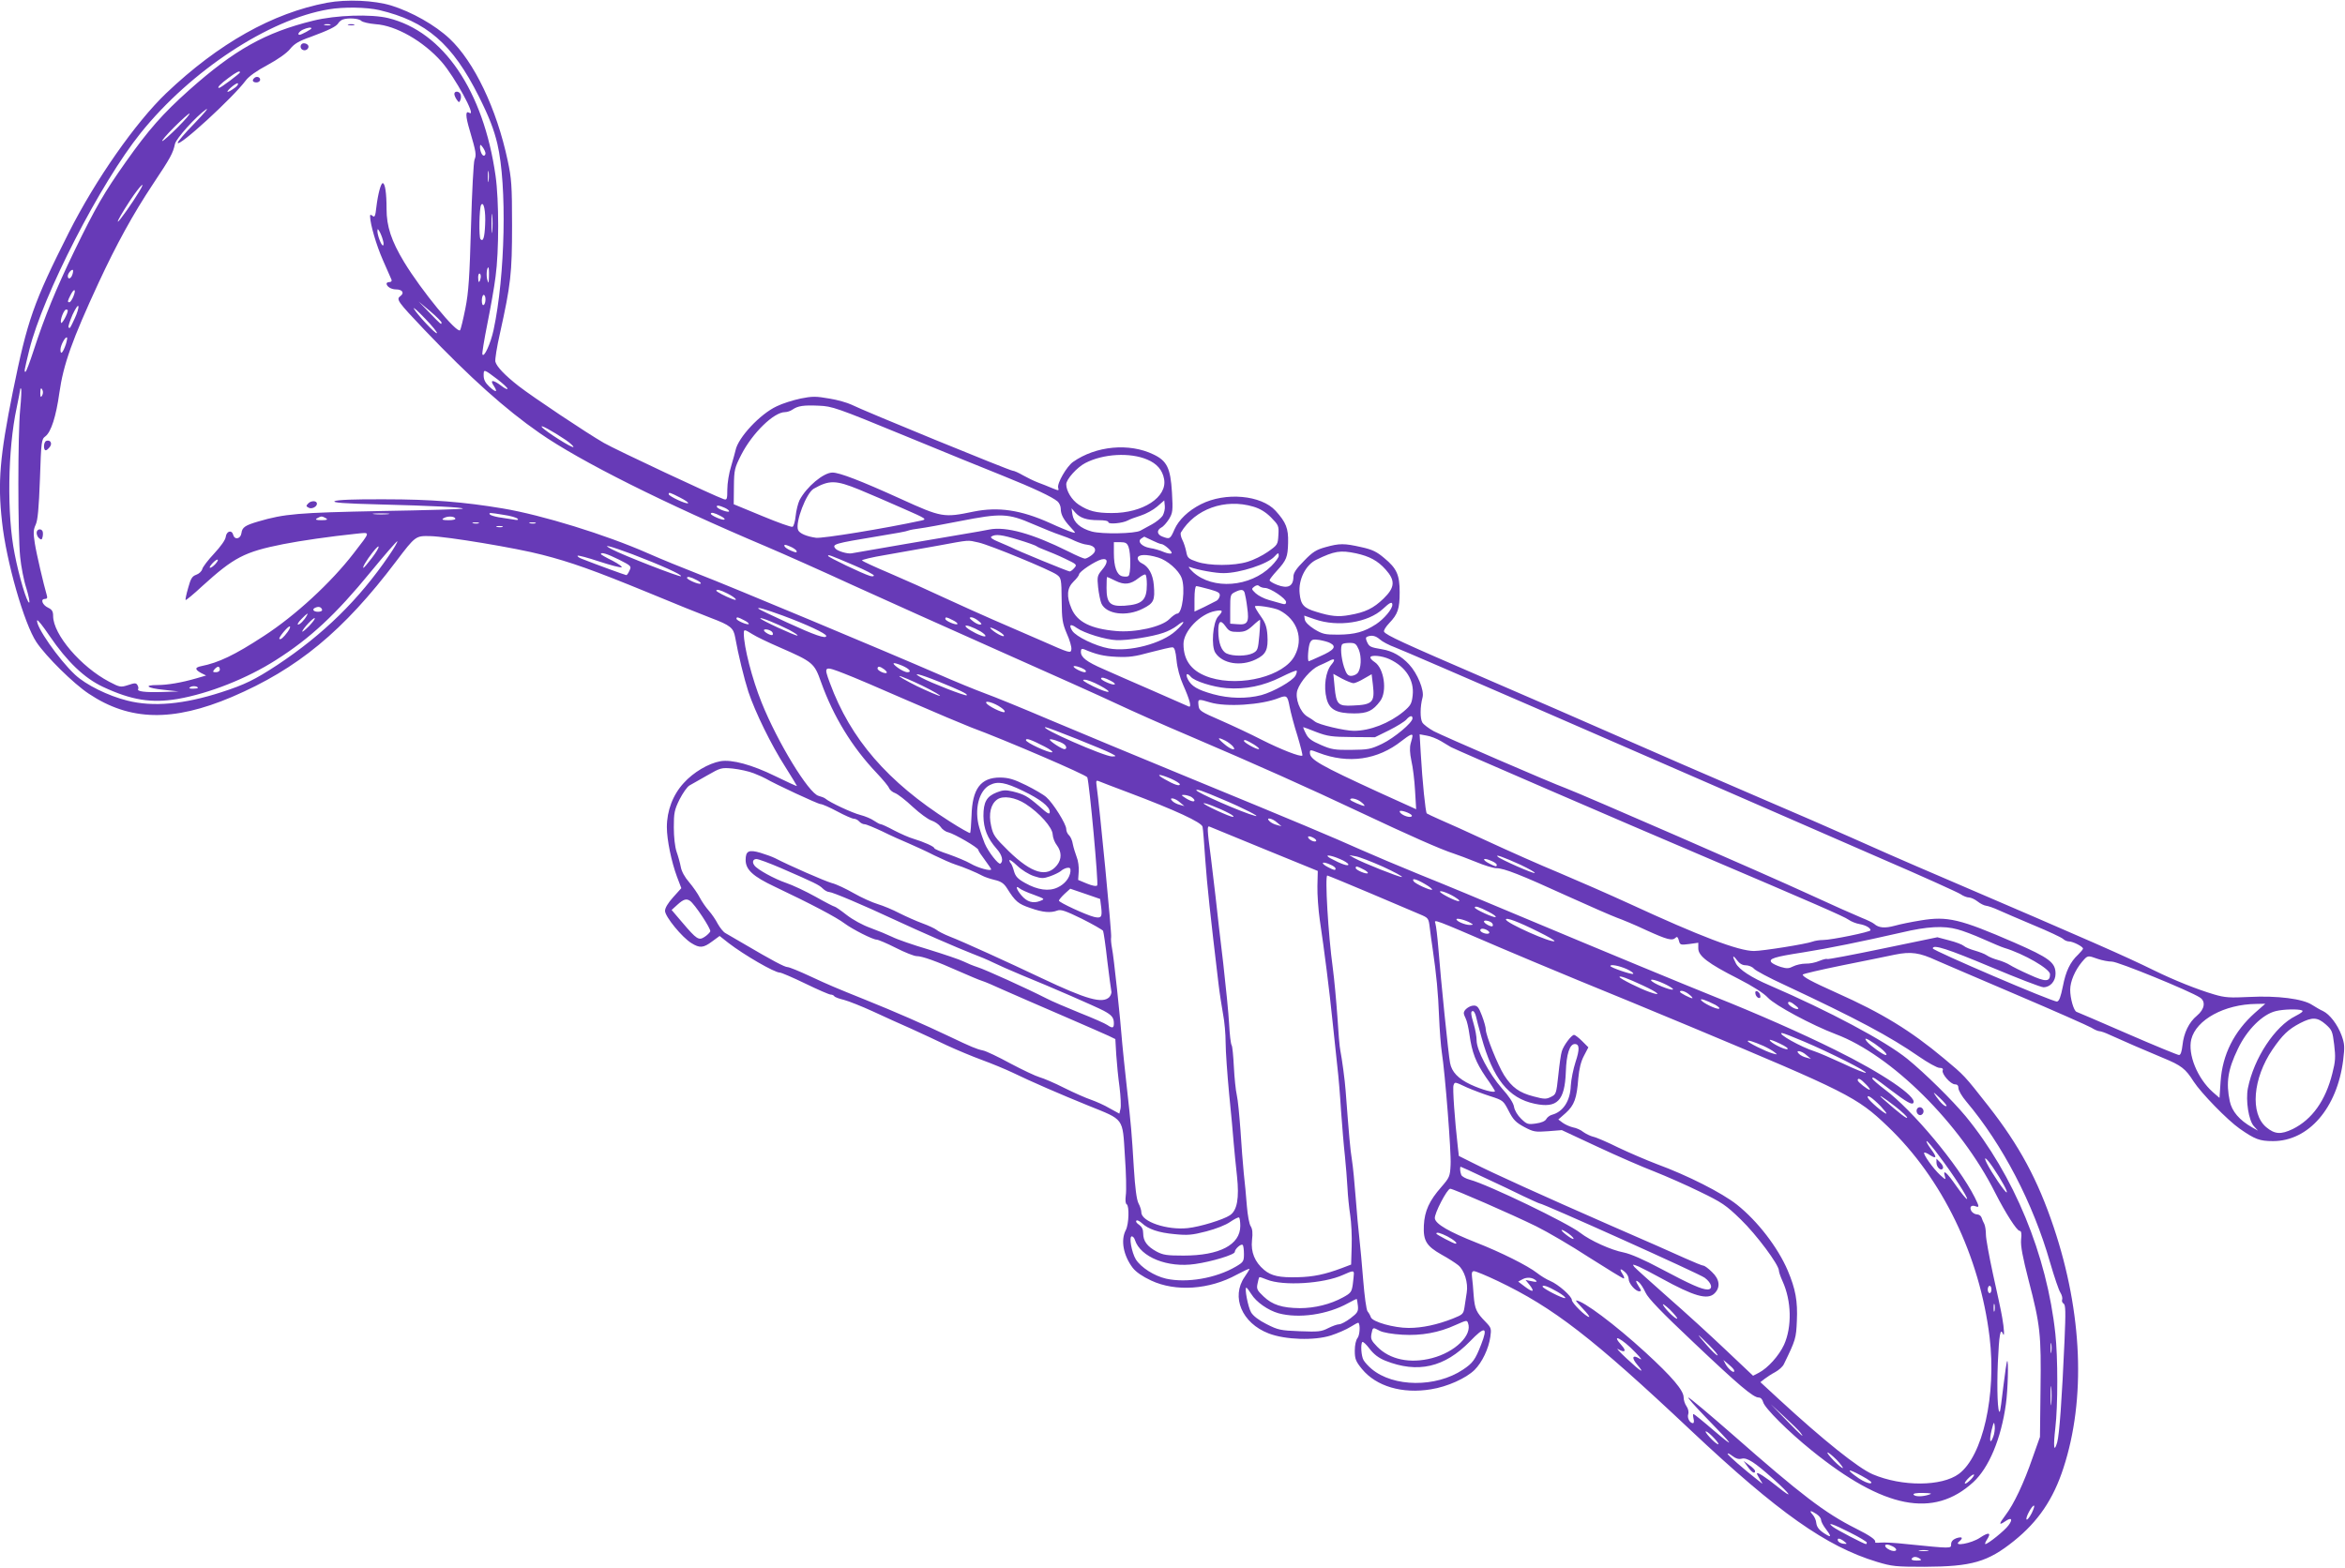 <?xml version="1.0" standalone="no"?>
<!DOCTYPE svg PUBLIC "-//W3C//DTD SVG 20010904//EN"
 "http://www.w3.org/TR/2001/REC-SVG-20010904/DTD/svg10.dtd">
<svg version="1.0" xmlns="http://www.w3.org/2000/svg"
 width="1280pt" height="856pt" viewBox="0 0 1280 856"
 preserveAspectRatio="xMidYMid meet">
<g transform="translate(0,856) scale(0.1,-0.1)"
fill="#673ab7" stroke="none">
<path d="M1785 8545 c-297 -56 -592 -222 -878 -494 -167 -160 -385 -471 -531
-760 -194 -385 -226 -477 -306 -870 -71 -353 -83 -495 -59 -709 23 -217 121
-558 188 -658 53 -79 202 -226 285 -281 224 -150 459 -155 782 -18 358 153
608 359 896 740 106 140 107 140 187 138 90 -2 470 -65 611 -102 156 -40 280
-84 575 -205 137 -57 293 -120 346 -140 106 -40 123 -54 132 -106 16 -91 49
-226 72 -297 37 -111 125 -291 201 -409 35 -56 64 -103 64 -105 0 -3 -53 22
-117 53 -128 63 -239 93 -301 82 -65 -12 -147 -60 -200 -119 -59 -64 -92 -151
-92 -241 0 -69 25 -189 55 -270 l24 -63 -45 -50 c-28 -31 -44 -58 -44 -74 0
-31 93 -145 144 -176 45 -28 65 -27 113 9 l41 30 48 -38 c86 -66 251 -162 281
-162 8 0 71 -27 139 -60 68 -33 130 -60 138 -60 8 0 17 -4 20 -9 3 -5 27 -14
53 -20 26 -7 97 -35 158 -63 60 -28 155 -71 210 -95 55 -25 143 -66 195 -91
52 -24 138 -60 190 -79 52 -19 127 -50 165 -68 103 -50 262 -119 415 -181 198
-80 187 -64 200 -273 7 -96 9 -194 5 -217 -3 -26 -2 -45 5 -49 15 -9 12 -109
-5 -141 -29 -55 -13 -139 38 -206 18 -23 53 -47 100 -69 134 -63 319 -50 468
32 38 20 69 35 69 31 0 -3 -12 -23 -26 -43 -76 -110 -15 -253 131 -309 91 -35
250 -40 340 -11 37 12 85 33 107 47 22 14 41 24 43 22 11 -11 7 -68 -5 -83 -9
-11 -15 -39 -15 -69 0 -45 5 -58 39 -100 78 -95 220 -137 377 -111 89 14 191
60 238 106 41 41 77 116 86 181 6 43 5 49 -25 80 -52 53 -60 71 -66 144 -2 38
-7 84 -9 101 -3 25 0 33 11 33 9 0 67 -24 130 -54 303 -145 515 -308 1054
-816 476 -448 738 -633 1015 -717 83 -25 103 -27 260 -27 257 1 345 26 488
141 132 106 215 228 270 398 123 376 104 847 -53 1315 -87 259 -187 445 -357
662 -132 168 -129 165 -243 260 -181 151 -335 246 -586 358 -138 62 -184 87
-184 99 0 4 96 26 213 50 116 23 247 50 290 59 88 18 135 11 228 -32 30 -13
225 -97 434 -186 209 -89 394 -171 411 -181 17 -11 37 -19 44 -19 7 0 31 -8
54 -19 70 -32 197 -87 291 -126 102 -42 124 -59 169 -130 41 -63 185 -211 251
-257 83 -58 109 -68 182 -68 194 0 350 180 383 442 9 74 8 89 -9 136 -22 59
-64 114 -101 132 -14 6 -41 22 -60 34 -50 33 -189 51 -343 43 -105 -5 -132 -4
-192 14 -92 27 -219 78 -325 130 -163 80 -338 157 -1137 500 -216 92 -447 194
-515 225 -68 31 -312 137 -543 236 -231 99 -557 241 -725 315 -168 74 -498
218 -735 320 -447 193 -539 235 -550 254 -4 6 9 27 28 47 47 49 57 78 57 169
0 94 -16 130 -84 186 -41 35 -66 47 -126 60 -93 21 -118 21 -194 0 -51 -14
-71 -26 -118 -75 -42 -42 -58 -66 -58 -86 0 -53 -30 -68 -89 -45 -23 9 -41 20
-41 25 0 5 17 27 39 51 54 59 60 76 62 154 2 78 -11 111 -68 174 -78 86 -274
104 -408 36 -69 -35 -121 -85 -144 -137 -23 -53 -26 -55 -65 -40 -31 11 -34
35 -7 50 11 5 29 26 42 46 20 34 22 44 16 147 -8 131 -27 171 -101 206 -132
64 -314 47 -439 -41 -35 -25 -88 -117 -81 -141 5 -17 4 -17 -33 -2 -21 9 -56
23 -78 31 -21 8 -58 26 -81 39 -24 14 -49 25 -56 25 -16 0 -821 330 -881 361
-21 10 -75 26 -120 33 -74 13 -92 13 -158 0 -41 -9 -99 -27 -129 -42 -91 -42
-211 -171 -225 -240 -2 -10 -13 -49 -24 -87 -12 -37 -21 -94 -21 -127 0 -54
-2 -59 -20 -53 -46 15 -590 270 -654 307 -97 56 -386 249 -466 311 -75 59
-118 104 -126 132 -3 11 8 81 25 155 59 267 66 326 66 590 0 219 -3 256 -24
354 -60 283 -183 539 -317 665 -79 74 -206 146 -319 181 -92 28 -242 35 -350
15z m285 -40 c258 -61 399 -183 544 -472 56 -112 82 -179 101 -259 53 -227 43
-718 -21 -1016 -16 -74 -53 -155 -61 -132 -2 6 10 80 27 165 17 85 38 201 45
259 19 138 19 417 0 550 -66 465 -285 787 -585 861 -93 23 -286 17 -411 -14
-260 -64 -429 -158 -678 -380 -142 -127 -220 -215 -345 -392 -117 -166 -163
-244 -280 -485 -101 -209 -161 -355 -222 -542 -21 -65 -41 -118 -45 -118 -8 0
-7 5 21 120 74 299 389 912 608 1184 273 340 700 621 1026 675 82 14 206 12
276 -4z m-98 -59 c8 -7 42 -15 78 -18 111 -7 260 -92 360 -205 72 -82 194
-305 152 -279 -22 14 -22 -16 2 -96 35 -119 37 -134 26 -160 -5 -13 -14 -176
-19 -363 -8 -278 -13 -360 -31 -450 -12 -60 -25 -114 -29 -118 -18 -18 -211
217 -305 372 -70 116 -96 195 -96 290 0 87 -8 141 -21 141 -10 0 -26 -58 -35
-133 -5 -47 -9 -55 -20 -46 -11 9 -14 8 -14 -2 1 -44 34 -157 70 -239 23 -52
44 -101 47 -107 3 -7 -2 -13 -11 -13 -9 0 -16 -4 -16 -8 0 -16 25 -32 51 -32
35 0 48 -19 25 -36 -25 -18 -17 -29 130 -184 252 -264 442 -434 629 -564 221
-154 682 -385 1240 -621 94 -40 305 -134 470 -210 165 -75 523 -236 795 -357
272 -121 563 -251 645 -290 83 -39 260 -118 395 -175 370 -158 647 -282 935
-418 269 -127 441 -203 510 -225 22 -7 77 -28 122 -46 45 -19 95 -34 111 -34
41 0 131 -35 387 -152 121 -55 243 -108 270 -118 28 -10 101 -40 162 -69 115
-52 141 -59 160 -40 7 7 12 3 17 -16 6 -24 9 -25 56 -19 l50 7 0 -31 c0 -41
53 -82 219 -166 80 -41 139 -79 161 -103 39 -42 241 -150 370 -199 304 -114
681 -488 870 -865 57 -112 119 -209 134 -209 9 0 12 -14 8 -48 -3 -35 8 -93
41 -222 64 -245 69 -295 65 -596 l-3 -259 -39 -110 c-49 -143 -104 -258 -149
-317 -38 -50 -38 -59 1 -32 32 22 40 9 15 -24 -20 -28 -112 -102 -126 -102 -4
0 0 11 9 25 25 38 10 42 -38 10 -47 -32 -150 -50 -114 -21 25 21 16 29 -18 17
-17 -7 -26 -18 -26 -32 0 -24 5 -24 -244 1 -60 7 -124 10 -142 8 -18 -2 -31
-1 -29 3 7 11 -27 35 -105 74 -168 84 -300 185 -674 514 -126 110 -234 201
-240 201 -6 0 37 -48 94 -107 156 -160 167 -177 47 -75 -59 51 -110 92 -113
92 -4 0 -3 -11 0 -25 4 -14 2 -25 -3 -25 -17 0 -33 29 -26 49 4 12 0 30 -9 43
-9 12 -16 34 -16 49 0 38 -63 112 -209 246 -165 151 -341 283 -378 283 -4 0
13 -20 37 -45 24 -25 39 -45 34 -45 -17 0 -94 76 -94 92 0 21 -74 86 -119 105
-20 8 -52 28 -71 43 -51 40 -197 113 -332 166 -147 58 -222 101 -226 132 -4
25 67 162 84 162 16 0 339 -141 469 -205 61 -30 191 -106 289 -170 99 -63 184
-115 189 -115 5 0 2 11 -7 25 -19 29 -11 33 16 8 10 -9 18 -25 18 -36 0 -24
37 -67 58 -67 12 0 12 4 -2 25 -20 31 -20 41 0 24 9 -7 25 -32 36 -56 14 -31
88 -108 260 -270 250 -237 328 -303 358 -303 11 0 20 -10 24 -25 8 -32 137
-161 265 -264 393 -318 665 -372 882 -173 85 78 152 237 178 426 11 76 15 244
7 235 -3 -3 -12 -65 -21 -139 -8 -73 -17 -135 -19 -137 -12 -12 -17 119 -11
267 7 154 14 193 28 158 9 -23 7 27 -4 88 -5 32 -28 138 -50 236 -21 97 -39
195 -39 217 0 23 -4 49 -9 59 -5 9 -12 25 -15 35 -3 9 -14 17 -25 17 -11 0
-25 9 -31 19 -11 22 0 34 24 25 21 -8 20 -1 -5 49 -89 176 -340 477 -491 589
-37 28 -68 55 -68 60 0 12 11 5 100 -63 87 -66 117 -83 124 -70 21 33 -171
163 -427 289 -185 92 -431 200 -657 290 -162 65 -614 252 -1055 437 -192 81
-442 185 -555 230 -113 46 -257 107 -320 135 -159 71 -334 145 -930 390 -283
116 -632 262 -775 322 -143 61 -300 125 -350 143 -49 18 -164 65 -255 105
-278 121 -1146 484 -1305 545 -82 32 -208 83 -280 115 -229 101 -576 208 -790
244 -215 36 -391 50 -645 50 -167 1 -261 -3 -273 -10 -14 -8 48 -13 245 -18
282 -7 461 -16 454 -23 -3 -3 -204 -9 -448 -13 -452 -9 -525 -15 -668 -57 -72
-21 -88 -32 -92 -63 -4 -32 -37 -40 -45 -10 -8 29 -37 21 -41 -12 -2 -16 -27
-51 -63 -90 -33 -35 -62 -73 -65 -85 -3 -12 -18 -26 -33 -31 -22 -8 -30 -20
-44 -72 -10 -34 -16 -64 -14 -66 2 -2 44 32 92 77 172 156 229 186 440 228 96
19 255 42 399 57 80 8 81 16 -13 -106 -124 -161 -319 -341 -492 -453 -159
-104 -246 -145 -341 -164 -35 -7 -35 -18 -1 -37 l28 -14 -55 -16 c-80 -23
-156 -36 -211 -36 -78 0 -57 -17 34 -26 l82 -9 -90 -3 c-93 -3 -139 3 -131 16
3 4 1 14 -4 22 -7 12 -15 12 -50 0 -41 -13 -45 -13 -104 18 -154 81 -306 258
-306 359 0 25 -6 35 -27 45 -32 15 -44 48 -18 48 11 0 15 6 11 18 -18 62 -57
228 -66 286 -9 58 -8 74 5 102 11 24 17 87 23 249 7 207 8 217 30 233 31 24
58 108 76 237 22 156 70 290 214 601 97 209 188 375 297 539 96 144 109 168
120 219 6 30 116 151 170 189 17 11 -12 -23 -62 -75 -51 -52 -93 -101 -93
-107 0 -31 302 246 371 339 17 23 59 53 119 85 57 31 104 64 123 87 23 29 48
44 114 67 99 37 139 56 150 75 4 7 15 16 23 19 29 11 89 7 102 -7z m-169 -23
c-7 -2 -21 -2 -30 0 -10 3 -4 5 12 5 17 0 24 -2 18 -5z m-103 -18 c0 -5 -55
-35 -65 -35 -14 0 -3 18 18 28 24 11 47 15 47 7z m-390 -240 c0 -6 -105 -85
-114 -85 -14 0 7 22 52 55 44 33 62 41 62 30z m-25 -82 c-42 -31 -59 -33 -27
-3 19 17 37 28 40 25 4 -4 -2 -13 -13 -22z m-315 -218 c-41 -41 -79 -75 -84
-75 -6 0 23 34 64 75 41 41 79 75 84 75 6 0 -23 -34 -64 -75z m1680 -142 c0
-7 -4 -13 -9 -13 -10 0 -21 25 -21 48 1 15 3 14 15 -2 8 -11 15 -26 15 -33z
m17 -150 c-2 -16 -4 -5 -4 22 0 28 2 40 4 28 2 -13 2 -35 0 -50z m-1908 -60
c-33 -56 -109 -163 -115 -163 -6 0 22 48 69 120 53 79 88 112 46 43z m1889
-180 c-3 -71 -11 -94 -25 -79 -10 10 -7 171 3 187 14 23 26 -34 22 -108z m39
-35 c-2 -24 -4 -5 -4 42 0 47 2 66 4 43 2 -24 2 -62 0 -85z m-597 -49 c5 -16
5 -29 0 -29 -9 0 -30 55 -30 79 1 13 2 13 11 -2 6 -10 15 -32 19 -48z m579
-196 c-1 -42 -2 -44 -9 -21 -7 25 -3 68 6 68 2 0 4 -21 3 -47z m-2274 8 c-7
-23 -25 -29 -25 -8 0 14 21 39 28 33 2 -3 1 -14 -3 -25z m2228 -21 c-7 -28
-13 -25 -13 6 0 14 4 23 9 20 5 -3 7 -15 4 -26z m-2223 -100 c-7 -16 -16 -30
-21 -30 -12 0 -11 6 7 41 20 39 31 30 14 -11z m2250 -14 c0 -14 -4 -28 -10
-31 -6 -4 -10 7 -10 24 0 17 5 31 10 31 6 0 10 -11 10 -24z m-240 -127 c0 -14
-2 -12 -65 53 l-60 62 63 -53 c34 -29 62 -57 62 -62z m-2001 25 c-27 -58 -27
-59 -35 -51 -3 3 7 34 22 69 16 34 30 55 32 46 2 -9 -7 -38 -19 -64z m1976
-83 c-7 -7 -109 103 -126 134 -5 11 22 -13 61 -54 39 -40 68 -76 65 -80z
m-2015 124 c0 -18 -33 -78 -37 -67 -6 16 16 72 28 72 5 0 9 -2 9 -5z m-11
-186 c-16 -46 -29 -59 -29 -28 0 24 28 75 36 66 2 -2 -1 -19 -7 -38z m2359
-192 c28 -22 52 -44 52 -49 0 -6 -15 1 -34 16 -45 34 -64 34 -41 0 24 -37 13
-39 -24 -5 -22 21 -31 38 -31 61 0 36 0 36 78 -23z m-2608 -163 c-13 -136 -13
-676 0 -804 5 -52 20 -130 34 -172 13 -43 20 -78 15 -78 -12 0 -55 141 -79
266 -43 213 -38 570 11 798 10 49 19 94 19 99 0 6 2 8 5 5 3 -3 1 -54 -5 -114z
m123 103 c3 -8 1 -20 -4 -28 -6 -10 -9 -7 -9 14 0 29 5 35 13 14z m4703 -245
c214 -88 458 -188 542 -221 164 -66 266 -114 295 -139 9 -8 17 -26 17 -39 0
-32 15 -60 54 -102 30 -33 30 -33 6 -26 -14 4 -68 26 -120 50 -158 71 -280 89
-415 62 -164 -34 -174 -33 -400 70 -218 99 -333 143 -371 143 -49 0 -142 -78
-180 -151 -8 -17 -18 -56 -21 -86 -3 -30 -11 -57 -17 -59 -7 -3 -82 24 -166
59 l-155 64 1 97 c1 92 4 102 40 173 61 119 178 233 239 233 11 0 30 6 41 14
29 20 60 25 145 21 71 -3 96 -11 465 -163z m-1848 -24 c23 -16 42 -33 42 -38
0 -12 -153 85 -172 108 -14 18 57 -21 130 -70z m3174 -107 c53 -22 83 -57 92
-106 19 -99 -116 -187 -286 -186 -85 0 -127 11 -180 46 -38 25 -68 75 -68 111
0 27 59 93 104 116 98 51 245 59 338 19z m-1572 -164 c58 -24 165 -70 239
-103 128 -56 132 -59 100 -66 -198 -43 -541 -99 -575 -94 -51 7 -91 24 -98 43
-16 41 45 202 86 225 85 48 120 47 248 -5z m-979 -43 c28 -14 48 -28 45 -31
-8 -8 -106 38 -106 49 0 12 6 10 61 -18z m2635 -100 c-9 -13 -35 -34 -57 -46
-23 -13 -52 -29 -64 -35 -30 -17 -209 -20 -265 -5 -62 17 -99 49 -106 92 l-5
35 19 -22 c27 -31 63 -43 128 -43 34 0 54 -4 54 -11 0 -13 78 -6 107 10 10 6
41 17 69 26 29 9 69 31 90 49 l39 34 3 -30 c2 -16 -4 -40 -12 -54z m495 50
c37 -11 67 -29 97 -59 41 -42 43 -46 40 -96 -3 -52 -4 -54 -58 -92 -30 -21
-79 -45 -110 -54 -74 -23 -210 -23 -276 0 -47 16 -53 21 -59 55 -4 20 -13 49
-21 64 -8 16 -12 34 -8 41 77 128 240 187 395 141z m-2886 -6 c14 -6 25 -15
25 -19 0 -10 -58 10 -66 22 -7 12 10 11 41 -3z m-1837 -35 c-21 -2 -55 -2 -75
0 -21 2 -4 4 37 4 41 0 58 -2 38 -4z m632 -4 c36 -5 70 -15 75 -21 7 -7 0 -9
-25 -4 -19 3 -54 8 -78 12 -23 4 -45 11 -48 15 -7 11 -3 11 76 -2z m1183 -6
c18 -9 27 -18 20 -20 -12 -4 -73 23 -73 32 0 10 21 5 53 -12z m1707 -45 c58
-25 123 -51 145 -58 22 -7 58 -21 80 -32 22 -10 53 -21 70 -22 44 -5 56 -32
25 -56 -14 -11 -31 -20 -38 -20 -7 0 -47 17 -90 39 -197 98 -340 138 -432 120
-25 -5 -85 -16 -135 -24 -74 -12 -573 -98 -617 -106 -22 -4 -76 12 -88 26 -20
24 -5 28 225 66 109 18 161 27 175 33 8 3 35 8 60 11 25 3 124 21 220 40 225
44 262 43 400 -17z m-3860 32 c11 -7 4 -10 -25 -10 -29 0 -36 3 -25 10 8 5 20
10 25 10 6 0 17 -5 25 -10z m705 0 c4 -6 -11 -10 -37 -10 -31 0 -39 3 -28 10
20 13 57 13 65 0z m128 -27 c-7 -2 -21 -2 -30 0 -10 3 -4 5 12 5 17 0 24 -2
18 -5z m310 0 c-7 -2 -21 -2 -30 0 -10 3 -4 5 12 5 17 0 24 -2 18 -5z m-180
-20 c-7 -2 -21 -2 -30 0 -10 3 -4 5 12 5 17 0 24 -2 18 -5z m2816 -70 c47 -14
91 -30 97 -34 6 -5 28 -15 50 -23 21 -8 70 -28 107 -46 65 -31 67 -33 51 -51
-9 -11 -21 -19 -25 -19 -9 0 -292 116 -318 131 -9 4 -40 18 -69 30 -37 15 -49
25 -40 30 22 14 56 10 147 -18z m729 -3 c22 -11 45 -20 50 -20 16 0 62 -41 57
-50 -3 -5 -22 -2 -42 6 -20 9 -54 19 -76 22 -46 8 -71 37 -47 52 8 5 15 10 16
10 0 0 19 -9 42 -20z m-4164 -82 c-165 -242 -359 -432 -611 -599 -122 -80
-177 -107 -304 -148 -204 -66 -373 -82 -514 -46 -105 26 -226 86 -285 141 -90
84 -217 267 -207 297 2 6 32 -32 67 -84 97 -142 190 -231 292 -279 156 -73
265 -90 408 -66 172 30 379 112 537 213 186 118 327 249 515 479 78 95 144
171 147 169 2 -3 -18 -38 -45 -77z m3218 70 c62 -14 392 -150 427 -176 23 -17
25 -23 26 -138 1 -106 4 -126 28 -183 16 -35 27 -74 25 -86 -3 -23 -7 -22
-163 47 -88 38 -207 90 -265 115 -58 25 -175 78 -260 117 -85 40 -221 101
-303 136 -81 34 -149 66 -152 70 -2 4 55 18 128 30 72 13 200 35 282 50 185
34 163 32 227 18z m818 -24 c13 -34 13 -151 -1 -159 -5 -4 -21 -4 -34 -1 -29
8 -45 51 -45 127 l0 59 35 0 c29 0 37 -5 45 -26z m-1812 -22 c3 -10 -3 -10
-29 1 -18 7 -35 19 -37 25 -3 10 3 10 29 -1 18 -7 35 -19 37 -25z m-2317 -37
c-23 -30 -44 -55 -47 -55 -8 0 17 42 49 83 46 59 45 34 -2 -28z m1421 19 c152
-58 273 -112 265 -120 -6 -6 -315 114 -377 147 -60 31 -17 21 112 -27z m3950
5 c73 -16 118 -40 161 -88 54 -60 52 -98 -11 -159 -55 -53 -99 -75 -187 -90
-60 -11 -101 -7 -181 18 -68 20 -84 39 -90 100 -8 75 33 156 91 184 99 48 131
53 217 35z m-4024 -34 c67 -34 70 -36 58 -60 -6 -14 -14 -25 -17 -25 -5 0
-165 58 -243 89 -16 6 -26 14 -23 17 3 3 56 -11 116 -31 61 -20 117 -35 124
-32 6 2 -16 18 -50 36 -35 17 -63 33 -63 36 0 12 33 2 98 -30z m3602 20 c0 -8
-18 -33 -41 -56 -115 -115 -319 -130 -426 -33 -23 22 -30 33 -18 28 44 -16
143 -34 185 -33 87 0 240 50 276 90 21 23 24 23 24 4z m-2317 -52 c59 -25 107
-50 107 -55 0 -5 -10 -6 -22 -2 -40 12 -228 102 -228 109 0 8 5 7 143 -52z
m1659 43 c50 -15 112 -69 128 -112 21 -55 4 -194 -24 -194 -8 0 -27 -14 -43
-30 -41 -42 -186 -75 -292 -65 -136 12 -211 49 -242 122 -29 67 -25 113 11
148 17 16 30 34 30 39 0 15 88 73 123 82 36 8 37 -17 1 -59 -24 -29 -26 -36
-20 -94 4 -35 12 -74 18 -88 27 -59 138 -73 226 -28 60 30 67 45 60 129 -5 59
-29 102 -66 119 -12 5 -22 18 -22 27 0 22 47 24 112 4z m-5147 -36 c-10 -11
-23 -20 -28 -20 -6 0 0 11 13 25 27 29 42 25 15 -5z m5085 -111 c0 -86 -25
-109 -122 -116 -79 -5 -98 14 -98 97 0 33 1 60 3 60 2 0 22 -9 46 -21 49 -24
82 -20 126 15 17 13 33 22 37 19 5 -2 8 -27 8 -54z m-2457 24 c18 -9 27 -18
20 -20 -12 -4 -73 23 -73 32 0 10 21 5 53 -12z m3102 -43 c29 0 115 -58 115
-77 0 -11 -6 -14 -22 -9 -13 4 -45 13 -71 20 -26 7 -59 24 -73 37 -23 22 -24
24 -8 36 12 9 21 10 28 3 5 -5 20 -10 31 -10z m-304 -7 c50 -14 59 -20 57 -36
-2 -11 -10 -23 -18 -27 -8 -5 -39 -19 -67 -34 l-53 -25 0 69 c0 41 4 70 10 70
6 0 37 -8 71 -17z m-2631 -23 c46 -23 64 -45 26 -30 -37 14 -86 40 -86 45 0
10 22 4 60 -15z m2824 3 c3 -10 10 -46 14 -81 11 -79 2 -95 -53 -90 l-40 3 0
80 c0 75 1 80 25 92 34 17 48 16 54 -4z m806 -65 c0 -23 -44 -76 -89 -106 -65
-42 -114 -56 -207 -57 -73 0 -85 3 -130 30 -30 19 -50 39 -52 53 l-3 21 58
-20 c126 -44 290 -19 372 57 38 36 51 41 51 22z m-616 -30 c97 -50 133 -155
83 -248 -58 -111 -293 -171 -460 -120 -99 31 -147 90 -147 184 0 70 91 165
173 180 42 8 46 2 16 -30 -29 -31 -39 -162 -15 -198 39 -60 139 -76 221 -36
56 27 68 54 63 133 -3 44 -11 67 -36 102 -18 25 -32 49 -32 54 0 10 105 -6
134 -21z m-5226 4 c2 -7 -7 -12 -22 -12 -27 0 -35 15 -13 23 17 7 30 3 35 -11z
m2515 -33 c130 -48 237 -98 237 -111 0 -18 -65 5 -215 74 -82 38 -152 71 -154
74 -12 12 30 0 132 -37z m-2599 -1 c-13 -24 -37 -48 -47 -48 -6 0 2 14 18 30
31 32 41 38 29 18z m13 -56 c-20 -20 -37 -34 -37 -30 0 13 62 79 68 73 3 -3
-11 -22 -31 -43z m2374 32 c17 -8 28 -18 26 -21 -7 -7 -67 19 -67 29 0 11 7
10 41 -8z m247 -53 c31 -17 51 -30 44 -31 -15 0 -202 86 -202 94 0 8 89 -28
158 -63z m893 53 c17 -8 28 -18 25 -21 -7 -8 -66 17 -66 28 0 12 6 11 41 -7z
m140 -4 c19 -15 20 -19 8 -20 -9 0 -27 9 -40 20 -19 15 -20 19 -8 20 9 0 27
-9 40 -20z m1533 -79 c-7 -77 -9 -83 -35 -97 -34 -17 -108 -18 -143 -2 -29 13
-46 59 -46 125 0 54 13 61 40 23 18 -26 28 -30 66 -30 37 0 51 6 82 34 20 19
38 33 40 32 1 -2 0 -40 -4 -85z m-456 25 c-76 -70 -255 -117 -366 -96 -72 13
-178 64 -199 96 -21 33 -10 41 24 16 41 -29 159 -65 218 -67 62 -2 195 19 255
40 25 8 59 26 75 39 49 39 44 18 -7 -28z m-1066 -3 c35 -22 37 -36 1 -22 -37
14 -83 42 -83 51 0 9 42 -6 82 -29z m-3782 -3 c-22 -30 -39 -45 -45 -38 -6 6
45 68 56 68 6 0 1 -13 -11 -30z m3910 -21 c0 -11 -55 19 -73 40 -7 8 6 5 31
-8 23 -12 42 -26 42 -32z m-1264 19 c3 -5 4 -12 1 -14 -7 -7 -47 15 -47 25 0
11 38 2 46 -11z m-108 -11 c20 -13 87 -45 147 -71 183 -80 190 -86 227 -191
67 -187 169 -354 303 -495 34 -36 65 -73 68 -83 4 -9 18 -22 33 -27 15 -6 58
-39 96 -75 38 -35 84 -69 103 -75 18 -6 40 -21 49 -34 8 -13 27 -27 42 -30 35
-9 164 -84 164 -96 0 -5 16 -29 35 -54 19 -26 35 -49 35 -52 0 -12 -71 7 -112
31 -24 14 -78 36 -120 51 -43 14 -78 29 -78 33 0 9 -56 34 -115 52 -22 6 -69
27 -104 45 -35 19 -68 34 -73 34 -6 0 -22 9 -37 19 -15 11 -49 25 -76 32 -43
11 -164 67 -190 89 -6 5 -22 11 -37 15 -54 14 -224 293 -311 510 -52 129 -97
305 -97 377 0 23 3 23 48 -5z m3424 -28 c13 -12 51 -32 84 -44 32 -12 374
-160 759 -327 385 -168 878 -383 1095 -477 217 -95 577 -252 800 -349 223 -96
417 -184 432 -194 14 -10 35 -18 46 -18 10 0 32 -10 47 -22 15 -12 36 -22 46
-23 10 -1 40 -11 66 -23 26 -12 113 -49 193 -83 80 -33 152 -67 161 -75 8 -8
23 -14 33 -14 21 0 76 -28 76 -39 0 -4 -12 -18 -26 -32 -44 -41 -68 -91 -84
-174 -12 -58 -20 -81 -32 -83 -20 -4 -678 278 -678 290 0 24 82 -3 318 -102
143 -60 272 -110 286 -110 37 0 66 33 66 74 0 61 -33 86 -225 170 -297 129
-365 145 -510 121 -50 -8 -114 -21 -142 -29 -55 -15 -88 -12 -113 10 -8 7 -40
22 -70 34 -30 12 -163 71 -295 132 -221 102 -1229 541 -1319 575 -80 29 -673
286 -720 311 -27 15 -55 36 -62 47 -13 21 -13 86 1 138 10 38 -28 131 -74 180
-42 45 -91 73 -146 82 -65 11 -71 14 -83 40 -8 18 -8 25 1 29 25 10 46 5 69
-15z m-271 -20 c36 -19 22 -38 -55 -72 -32 -15 -60 -27 -62 -27 -9 0 -3 83 7
102 9 17 17 19 51 14 22 -4 49 -11 59 -17z m156 -36 c16 -40 13 -104 -7 -128
-7 -8 -23 -15 -35 -15 -18 0 -26 10 -39 49 -16 51 -21 113 -9 124 3 4 22 7 40
7 30 0 36 -5 50 -37z m-995 -57 c4 -43 18 -95 36 -135 37 -83 48 -126 30 -118
-7 3 -96 42 -198 87 -102 44 -222 97 -267 117 -92 40 -123 64 -123 94 0 16 4
19 18 14 65 -28 107 -38 177 -41 66 -3 99 1 185 25 58 15 112 28 120 27 11 -1
17 -20 22 -70z m1163 5 c88 -41 135 -114 126 -197 -5 -46 -11 -56 -50 -89 -78
-64 -183 -105 -271 -105 -50 0 -194 34 -213 51 -7 6 -25 18 -41 27 -40 24 -69
101 -54 145 17 48 74 113 116 132 20 9 45 20 54 25 33 19 40 10 15 -19 -31
-37 -43 -119 -26 -185 15 -60 54 -81 151 -81 72 0 102 14 142 68 39 53 21 178
-30 212 -13 8 -24 20 -24 25 0 16 62 11 105 -9z m-2661 -35 c40 -17 55 -36 29
-36 -11 0 -34 11 -53 25 -38 28 -27 32 24 11z m1002 -27 c3 -5 1 -9 -5 -9 -17
0 -61 23 -61 31 0 10 58 -10 66 -22z m-4726 6 c0 -9 -9 -15 -21 -15 -18 0 -19
2 -9 15 7 8 16 15 21 15 5 0 9 -7 9 -15z m3626 1 c10 -8 17 -16 14 -19 -8 -8
-50 11 -50 23 0 14 13 13 36 -4z m-214 -25 c40 -15 195 -81 343 -146 149 -65
304 -130 345 -146 187 -69 631 -260 635 -273 12 -36 62 -582 54 -590 -5 -6
-27 -2 -56 10 l-48 20 3 45 c2 25 -3 61 -11 80 -7 19 -17 50 -21 70 -3 21 -13
42 -21 49 -8 7 -15 22 -15 34 0 27 -72 142 -109 174 -14 13 -64 42 -110 65
-69 34 -96 41 -142 42 -106 0 -152 -61 -156 -209 -2 -49 -5 -91 -8 -94 -2 -2
-53 26 -112 64 -338 215 -541 450 -653 755 -35 94 -33 95 82 50z m2459 -10
c-16 -29 -120 -88 -186 -106 -81 -21 -176 -19 -263 5 -86 24 -118 43 -138 81
-15 30 -5 39 16 14 20 -24 121 -56 195 -62 104 -8 200 12 297 60 46 23 84 39
86 35 2 -4 -1 -16 -7 -27z m-1948 -32 c116 -47 161 -68 154 -75 -6 -6 -196 68
-247 96 -59 32 -14 22 93 -21z m2265 -9 c8 0 34 11 57 25 l42 24 7 -59 c11
-94 -2 -108 -111 -112 -79 -4 -89 6 -98 100 l-7 73 47 -26 c27 -14 55 -25 63
-25z m-2353 -14 c61 -30 103 -55 95 -55 -8 0 -64 24 -125 53 -60 30 -103 55
-95 55 8 0 65 -24 125 -53z m1028 27 c18 -9 27 -18 20 -20 -12 -4 -73 23 -73
32 0 10 21 5 53 -12z m-61 -25 c83 -44 54 -48 -35 -5 -50 25 -65 36 -48 36 13
1 50 -13 83 -31z m-4922 -14 c0 -2 -12 -4 -27 -4 -21 0 -24 3 -14 9 13 8 41 5
41 -5z m5959 -101 c6 -32 25 -104 43 -160 17 -57 29 -105 27 -108 -10 -9 -117
33 -222 86 -56 29 -156 76 -222 105 -113 49 -120 54 -123 83 -4 36 -2 36 64
16 87 -26 279 -14 374 24 43 17 48 13 59 -46z m-1575 -6 c16 -11 25 -22 18
-25 -13 -4 -88 33 -98 49 -11 18 44 2 80 -24z m2246 -59 c0 -24 -100 -107
-166 -139 -63 -30 -77 -32 -169 -33 -88 -1 -108 2 -165 27 -51 22 -69 35 -82
62 -10 19 -16 35 -14 35 2 0 35 -12 72 -27 61 -23 84 -26 194 -27 l125 -1 77
38 c42 21 84 47 94 58 19 22 34 25 34 7z m-1833 -112 c87 -35 172 -70 188 -79
30 -16 30 -16 5 -17 -42 0 -403 158 -363 160 6 0 83 -29 170 -64z m1833 16 c0
-4 -4 -22 -10 -41 -6 -23 -5 -51 4 -95 8 -33 17 -107 20 -163 l6 -101 -203 92
c-322 148 -377 179 -377 216 0 18 1 18 48 0 162 -62 322 -39 453 65 44 34 59
41 59 27z m155 -28 c22 -13 47 -28 55 -33 16 -10 950 -414 1355 -586 624 -266
792 -339 815 -356 14 -10 41 -21 60 -24 34 -6 60 -21 60 -34 0 -9 -214 -53
-259 -53 -19 0 -45 -4 -58 -9 -34 -13 -272 -51 -319 -51 -84 0 -292 79 -684
260 -107 49 -278 124 -380 167 -102 42 -275 119 -385 170 -110 51 -229 105
-265 120 -36 16 -68 31 -72 34 -7 7 -24 172 -33 329 l-6 103 38 -7 c21 -3 56
-17 78 -30z m-2163 -30 c29 -15 48 -29 41 -31 -16 -6 -143 53 -143 66 0 13 26
4 102 -35z m106 13 c15 -11 16 -27 2 -27 -14 0 -80 43 -80 52 0 8 60 -11 78
-25z m881 19 c15 -8 33 -22 40 -30 24 -29 -12 -19 -49 14 -38 32 -35 38 9 16z
m156 -21 c22 -14 33 -25 25 -25 -16 0 -80 36 -80 45 0 10 15 4 55 -20z m-2730
-157 c28 -11 57 -24 65 -29 49 -29 285 -139 299 -139 9 0 50 -18 91 -40 41
-22 82 -40 91 -40 9 0 22 -7 29 -15 7 -8 20 -15 29 -15 9 0 52 -18 97 -39 44
-22 109 -51 145 -66 35 -15 98 -44 139 -65 41 -20 93 -43 115 -50 42 -13 116
-44 149 -62 11 -6 40 -16 65 -22 35 -8 51 -19 68 -46 45 -72 61 -85 126 -107
70 -25 112 -28 149 -14 19 7 45 -2 133 -45 60 -30 112 -60 116 -66 3 -7 14
-80 23 -163 10 -82 20 -157 22 -166 3 -9 -3 -24 -11 -33 -38 -37 -125 -12
-370 104 -183 87 -429 199 -499 226 -33 13 -66 30 -75 38 -9 7 -43 23 -76 35
-33 12 -89 37 -125 55 -36 19 -89 41 -119 50 -30 9 -88 35 -130 59 -42 24 -96
50 -121 56 -39 11 -233 96 -310 136 -14 7 -49 20 -79 29 -64 19 -81 10 -81
-39 0 -53 40 -90 159 -146 198 -94 337 -167 383 -202 42 -31 152 -87 173 -87
8 0 56 -20 105 -45 49 -25 100 -45 113 -45 31 0 109 -28 232 -83 55 -24 111
-48 125 -52 14 -4 68 -27 120 -51 52 -23 194 -85 315 -137 121 -52 236 -103
256 -112 l37 -18 5 -86 c3 -47 11 -127 18 -177 6 -50 9 -103 5 -118 l-6 -26
-53 29 c-28 17 -74 37 -102 47 -27 9 -93 38 -145 64 -53 27 -114 53 -136 59
-21 6 -93 40 -159 75 -66 36 -133 68 -150 71 -34 7 -67 21 -180 75 -143 68
-296 135 -465 203 -159 64 -195 79 -300 128 -58 27 -112 49 -121 49 -16 0 -84
36 -242 129 -43 25 -87 51 -98 57 -11 6 -29 29 -41 50 -11 22 -33 54 -49 72
-16 18 -38 50 -49 71 -11 22 -37 59 -58 84 -24 27 -42 60 -46 84 -4 21 -14 58
-23 83 -9 27 -15 80 -15 133 0 78 3 95 31 152 18 35 42 70 55 77 13 7 57 32
97 55 72 41 76 43 139 37 36 -4 88 -15 115 -26z m2276 -29 c27 -12 49 -26 49
-31 0 -12 -31 -2 -83 28 -52 29 -33 31 34 3z m-231 -76 c255 -96 400 -163 404
-187 3 -12 9 -93 15 -181 10 -140 27 -297 72 -675 6 -52 18 -127 25 -167 8
-40 14 -110 14 -156 0 -46 9 -171 19 -278 11 -107 22 -228 25 -269 4 -41 11
-123 18 -181 13 -121 1 -188 -39 -214 -36 -24 -163 -63 -230 -70 -112 -12
-253 35 -253 86 0 11 -7 34 -16 50 -10 21 -18 81 -25 192 -12 196 -14 224 -39
447 -11 96 -21 200 -24 230 -11 144 -47 480 -56 522 -5 26 -7 53 -5 61 5 11
-63 712 -79 825 -4 29 -3 33 12 27 9 -4 82 -32 162 -62z m-576 9 c94 -45 146
-86 146 -114 0 -17 -10 -12 -57 30 -67 57 -82 65 -145 81 -39 9 -54 8 -87 -5
-56 -22 -73 -53 -73 -129 1 -69 21 -121 72 -179 30 -33 39 -69 20 -81 -10 -6
-65 63 -85 110 -7 17 -21 56 -30 88 -28 97 -2 201 58 231 43 22 84 15 181 -32z
m1091 -47 c112 -47 213 -99 175 -89 -67 17 -320 128 -320 140 0 8 35 -4 145
-51z m-174 15 c10 -6 19 -15 19 -20 0 -11 -26 -3 -55 17 -18 12 -18 13 -2 13
10 0 27 -5 38 -10z m-903 -39 c76 -49 147 -129 148 -167 1 -18 11 -44 23 -59
26 -35 27 -75 1 -108 -55 -70 -138 -46 -264 76 -76 75 -85 87 -96 138 -15 66
-2 119 33 144 32 23 99 12 155 -24z m843 8 l24 -20 -25 7 c-14 3 -32 12 -40
20 -25 24 14 18 41 -7z m990 1 c13 -10 20 -19 16 -20 -12 0 -77 28 -77 34 0
14 40 4 61 -14z m-723 -60 c20 -10 30 -19 22 -20 -17 0 -160 66 -160 74 0 7
90 -28 138 -54z m998 -11 c3 -5 -2 -9 -11 -9 -21 0 -55 18 -55 30 0 11 57 -8
66 -21z m-735 -40 l24 -20 -25 7 c-14 3 -32 12 -40 20 -25 24 14 18 41 -7z
m-67 -146 l289 -118 -2 -83 c-1 -46 5 -129 13 -185 24 -160 53 -388 70 -557 9
-85 21 -195 26 -245 6 -49 15 -157 20 -240 6 -82 15 -193 21 -245 5 -52 12
-131 14 -174 2 -44 9 -111 15 -150 6 -39 10 -116 8 -171 l-3 -99 -50 -19 c-93
-35 -157 -48 -239 -50 -102 -3 -147 7 -186 40 -51 43 -73 97 -66 162 5 40 2
62 -7 76 -8 11 -17 61 -21 110 -4 50 -11 131 -17 180 -5 50 -13 155 -18 235
-6 80 -14 166 -20 191 -6 26 -13 95 -16 154 -3 59 -8 112 -12 118 -5 7 -11 59
-14 117 -3 58 -18 206 -32 330 -15 124 -34 288 -42 365 -9 77 -20 172 -25 210
-21 158 -22 178 -8 172 7 -3 143 -59 302 -124z m280 46 c-6 -11 -44 8 -44 21
0 6 10 5 25 -2 13 -6 22 -15 19 -19z m130 -99 c25 -10 46 -24 46 -30 0 -11
-40 3 -96 33 -42 23 -5 21 50 -3z m235 -42 c63 -29 109 -54 103 -56 -11 -3
-215 78 -261 104 l-26 15 35 -6 c19 -3 86 -29 149 -57z m750 11 c46 -22 82
-42 78 -45 -5 -6 -185 73 -202 89 -16 15 33 -3 124 -44z m-4037 -18 c184 -80
209 -92 229 -112 10 -10 26 -19 35 -19 17 0 183 -70 354 -150 146 -68 353
-158 428 -187 35 -13 85 -34 111 -47 26 -13 96 -44 156 -69 165 -67 405 -172
449 -195 45 -24 56 -38 56 -69 0 -27 -8 -28 -36 -9 -11 8 -79 38 -150 66 -71
29 -154 64 -184 80 -104 53 -335 158 -375 170 -22 7 -56 21 -76 31 -20 10
-106 39 -190 65 -85 25 -174 56 -199 69 -25 12 -78 34 -119 49 -42 15 -97 45
-130 71 -32 25 -61 45 -65 45 -4 0 -51 24 -104 54 -54 30 -126 64 -162 76 -62
21 -157 73 -172 95 -14 18 -8 35 11 35 11 0 70 -22 133 -49z m1381 -44 c42
-14 52 -14 89 -1 23 8 49 21 58 28 8 8 24 16 35 18 16 2 19 -2 18 -20 -4 -35
-31 -69 -70 -87 -47 -23 -110 -14 -177 24 -40 22 -53 36 -61 64 -5 19 -13 39
-17 43 -5 4 -8 12 -8 18 0 5 19 -8 43 -31 24 -23 63 -47 90 -56z m2502 81 c14
-6 25 -15 25 -20 0 -11 -7 -10 -40 7 -47 24 -34 36 15 13z m-880 -20 c14 -6
25 -15 25 -20 0 -11 -7 -10 -40 7 -47 24 -34 36 15 13z m176 -24 c17 -8 28
-18 25 -21 -7 -8 -66 17 -66 28 0 12 6 11 41 -7z m37 -130 c125 -53 248 -105
273 -116 45 -19 47 -21 53 -71 3 -29 11 -81 16 -117 21 -144 30 -241 35 -370
3 -74 10 -162 15 -195 18 -115 52 -547 48 -614 -3 -64 -6 -70 -51 -122 -65
-74 -91 -130 -95 -209 -4 -84 14 -113 97 -160 35 -19 75 -45 90 -57 34 -27 56
-97 47 -150 -3 -21 -9 -56 -12 -79 -6 -38 -9 -41 -64 -63 -84 -33 -166 -51
-241 -51 -80 0 -197 33 -206 58 -3 9 -11 24 -18 32 -7 8 -17 84 -24 170 -7 85
-16 189 -21 230 -5 41 -14 140 -20 220 -6 80 -15 174 -21 210 -9 56 -15 125
-34 375 -4 57 -20 175 -29 220 -4 17 -11 100 -16 185 -6 85 -17 205 -25 265
-25 181 -44 505 -30 505 3 0 108 -43 233 -96z m299 50 c25 -14 42 -28 40 -31
-7 -7 -93 32 -101 46 -12 19 15 12 61 -15z m-2134 -59 c61 -23 62 -23 34 -34
-38 -15 -72 -5 -102 31 -28 33 -34 58 -10 38 8 -7 43 -23 78 -35z m368 -70 c6
-52 0 -60 -39 -51 -42 10 -192 79 -192 89 0 4 14 21 31 37 l31 28 82 -28 81
-28 6 -47z m1941 50 c13 -8 17 -15 10 -15 -18 0 -102 43 -102 52 0 10 61 -14
92 -37z m-4186 -13 c25 -16 116 -154 111 -167 -3 -7 -17 -21 -31 -30 -32 -21
-43 -14 -122 79 l-58 68 32 29 c33 30 49 34 68 21z m4357 -59 c29 -14 47 -28
40 -30 -11 -4 -113 43 -113 52 0 11 23 4 73 -22z m-96 -62 c17 -10 16 -10 -4
-11 -26 0 -73 20 -73 31 0 9 50 -4 77 -20z m370 -48 c51 -25 91 -48 88 -51
-13 -13 -265 99 -265 118 0 13 67 -12 177 -67z m-210 -86 c84 -36 275 -116
425 -178 150 -61 424 -174 608 -251 863 -361 916 -387 1083 -547 299 -285 503
-707 557 -1151 38 -315 -37 -650 -168 -747 -94 -69 -310 -70 -470 -2 -79 34
-269 186 -510 408 l-103 95 23 18 c13 10 39 27 58 37 20 11 41 30 47 43 65
133 67 142 71 236 5 109 -7 174 -50 276 -54 126 -164 269 -277 359 -82 65
-270 160 -436 221 -55 21 -149 61 -210 90 -60 30 -123 57 -139 60 -16 4 -40
16 -54 26 -13 11 -38 22 -56 25 -17 4 -42 15 -56 25 l-24 18 41 36 c46 42 60
79 68 189 5 53 14 91 31 123 l24 46 -34 34 c-19 19 -39 34 -44 34 -14 0 -58
-58 -67 -90 -5 -14 -13 -72 -19 -130 -11 -102 -12 -105 -41 -119 -26 -13 -37
-12 -94 3 -78 20 -118 49 -161 116 -34 54 -100 217 -100 250 0 10 -9 44 -21
75 -17 45 -25 55 -44 55 -24 0 -55 -23 -55 -41 0 -6 5 -19 11 -31 6 -11 15
-50 20 -87 14 -98 34 -150 89 -231 28 -39 50 -74 50 -77 0 -12 -71 7 -133 36
-68 32 -103 69 -112 118 -9 47 -50 448 -64 628 -5 61 -12 120 -16 133 -8 25
-16 27 352 -131z m-41 131 c3 -5 4 -12 1 -14 -7 -7 -47 15 -47 25 0 11 38 2
46 -11z m2539 -32 c28 -7 91 -31 140 -53 50 -22 101 -44 115 -48 107 -32 250
-115 250 -144 0 -42 -24 -43 -111 -3 -46 20 -95 45 -109 54 -14 9 -43 21 -65
27 -22 6 -49 17 -60 25 -11 8 -41 19 -65 26 -25 7 -52 18 -61 26 -8 7 -44 21
-80 30 l-64 17 -299 -62 c-164 -34 -300 -60 -303 -57 -3 3 -22 -2 -42 -10 -20
-9 -54 -16 -75 -15 -22 0 -52 -7 -68 -15 -23 -12 -35 -13 -68 -3 -22 7 -45 18
-51 25 -16 20 16 30 171 54 140 22 325 60 540 109 139 33 230 38 305 17z
m-2565 -6 c8 -5 12 -12 8 -15 -9 -9 -48 4 -48 16 0 12 21 11 40 -1z m1409
-190 c15 0 36 -8 45 -19 9 -10 83 -50 164 -87 399 -187 577 -282 736 -392 49
-34 100 -62 112 -62 16 0 22 -5 18 -14 -7 -18 43 -76 67 -76 13 0 19 -7 19
-21 0 -12 19 -45 43 -73 198 -235 365 -556 457 -878 23 -79 48 -153 57 -166 8
-13 12 -30 9 -38 -3 -7 1 -17 8 -21 11 -7 12 -43 5 -203 -14 -317 -28 -512
-40 -555 -18 -61 -22 -24 -10 80 14 118 14 386 0 513 -46 431 -226 866 -489
1187 -73 88 -223 236 -319 314 -121 98 -427 261 -751 401 -101 43 -168 87
-185 121 -21 40 -18 49 6 17 14 -19 30 -28 48 -28z m1921 35 c23 -8 58 -15 78
-15 33 0 423 -159 480 -196 33 -21 26 -64 -16 -99 -44 -36 -72 -95 -79 -161
-4 -35 -10 -54 -19 -54 -7 0 -134 52 -281 116 -147 64 -273 118 -279 120 -15
7 -34 73 -34 120 0 46 26 106 64 152 32 37 30 37 86 17z m-2570 -56 c25 -12
40 -23 34 -26 -11 -4 -124 35 -124 43 0 11 50 1 90 -17z m89 -90 c86 -40 105
-60 35 -35 -50 17 -164 74 -164 82 0 9 41 -6 129 -47z m146 -6 c37 -22 10 -21
-44 1 -30 12 -56 27 -59 34 -4 12 59 -9 103 -35z m106 -43 c13 -10 20 -19 16
-20 -11 0 -67 29 -67 35 0 12 30 3 51 -15z m142 -56 c17 -10 27 -19 20 -21
-13 -5 -88 31 -98 47 -7 11 27 0 78 -26z m438 -4 c17 -13 19 -19 9 -19 -16 0
-50 22 -50 33 0 12 18 6 41 -14z m2507 -40 c-113 -101 -177 -227 -187 -374
l-6 -90 -37 32 c-84 75 -137 206 -117 288 27 107 181 191 354 193 l50 1 -57
-50z m256 14 c11 -4 1 -13 -34 -31 -113 -56 -227 -230 -260 -394 -13 -66 4
-177 33 -208 l22 -24 -32 18 c-70 40 -110 87 -122 143 -21 101 -11 171 44 285
49 104 135 190 208 207 40 10 120 12 141 4z m-4508 -31 c3 -16 17 -67 30 -114
63 -229 148 -335 291 -365 123 -26 164 16 170 174 3 97 21 152 49 152 26 0 27
-29 4 -98 -12 -37 -24 -95 -26 -130 -3 -83 -42 -142 -102 -158 -12 -3 -27 -14
-32 -24 -6 -11 -27 -20 -57 -24 -43 -6 -49 -4 -80 26 -19 18 -36 46 -39 66 -4
22 -28 58 -66 100 -70 80 -138 208 -138 262 0 20 -7 59 -15 86 -17 58 -19 74
-5 74 5 0 12 -12 16 -27z m4638 -45 c35 -31 38 -38 47 -112 8 -67 7 -90 -10
-156 -37 -149 -111 -252 -216 -304 -65 -31 -98 -29 -145 10 -89 75 -73 266 34
424 55 80 86 110 151 144 66 34 94 33 139 -6z m-2848 -94 c144 -61 352 -166
338 -171 -5 -2 -62 21 -125 51 -63 29 -132 59 -154 66 -74 23 -209 99 -178
100 7 0 60 -21 119 -46z m-90 -42 c-17 -4 -96 37 -96 50 0 4 25 -5 56 -20 32
-15 49 -28 40 -30z m478 29 c46 -32 74 -61 59 -61 -13 0 -84 51 -102 73 -20
25 -5 21 43 -12z m-609 -11 c22 -10 49 -25 60 -34 19 -15 19 -15 -10 -7 -36
10 -135 59 -135 67 0 7 32 -3 85 -26z m236 -51 l24 -20 -25 7 c-14 3 -32 12
-40 20 -25 24 14 18 41 -7z m324 -159 c16 -16 25 -30 21 -30 -11 0 -66 43 -66
52 0 16 17 8 45 -22z m-2178 -17 c32 -14 90 -36 128 -48 69 -22 71 -24 100
-80 25 -49 39 -63 85 -88 51 -27 60 -28 130 -23 l75 6 195 -91 c107 -50 247
-111 310 -135 63 -25 175 -74 248 -110 120 -58 143 -73 224 -152 85 -82 208
-247 208 -279 0 -8 9 -34 20 -58 49 -108 52 -249 8 -347 -28 -60 -88 -127
-138 -153 l-31 -16 -147 139 c-81 77 -223 207 -317 289 -93 82 -176 157 -184
166 -12 16 -11 16 24 2 20 -9 76 -38 123 -64 178 -98 253 -120 291 -82 33 33
28 77 -15 117 -19 19 -40 34 -46 34 -6 0 -50 18 -97 39 -47 22 -232 103 -411
181 -367 161 -639 284 -751 341 l-76 38 -6 53 c-16 140 -29 319 -23 333 7 19
5 20 73 -12z m2618 -101 c-7 -7 -33 17 -57 52 -19 28 -17 27 20 -8 23 -22 40
-42 37 -44z m-360 -1 c21 -23 36 -41 31 -41 -12 0 -94 70 -100 86 -9 23 23 2
69 -45z m83 -4 c34 -27 62 -53 62 -59 0 -9 -45 26 -129 100 -43 38 -1 12 67
-41z m238 -270 c78 -103 157 -227 151 -233 -3 -3 -29 29 -58 70 -53 76 -76 96
-63 54 6 -21 4 -20 -26 7 -38 35 -94 114 -87 122 3 2 17 -3 31 -13 38 -24 40
-13 5 34 -17 23 -27 42 -22 42 4 0 36 -37 69 -83z m292 -60 c47 -69 84 -137
75 -137 -9 0 -82 107 -108 159 -22 44 -3 31 33 -22z m-2772 -58 c71 -33 166
-78 210 -100 45 -21 84 -39 87 -39 19 0 875 -385 902 -406 39 -29 47 -64 15
-64 -31 0 -94 28 -252 112 -97 52 -167 82 -205 90 -69 13 -183 65 -237 107
-67 53 -504 264 -602 290 -23 6 -45 18 -48 27 -7 17 -8 44 -3 44 2 0 62 -27
133 -61z m-1336 -262 c0 -103 -113 -162 -310 -162 -90 0 -111 3 -147 22 -51
28 -73 57 -73 99 0 22 -7 36 -22 47 -13 8 -20 18 -15 23 4 4 17 -2 30 -14 35
-33 91 -52 179 -60 70 -7 95 -5 172 15 54 14 107 35 131 52 22 15 43 26 48 24
4 -2 7 -23 7 -46z m1819 -68 c2 -7 -10 -2 -27 10 -44 31 -53 50 -12 24 19 -12
36 -27 39 -34z m-689 11 c35 -18 60 -40 45 -40 -10 0 -105 50 -105 55 0 10 22
4 60 -15z m-1705 -20 c30 -93 178 -153 328 -131 92 13 217 51 217 66 0 16 35
47 43 38 4 -3 7 -26 7 -49 0 -40 -3 -45 -44 -69 -109 -64 -268 -91 -381 -66
-65 15 -137 61 -165 105 -23 38 -39 126 -22 126 6 0 14 -9 17 -20z m1195 -184
c0 -7 -3 -34 -6 -59 -6 -41 -11 -47 -53 -70 -69 -38 -155 -59 -236 -59 -96 1
-150 18 -198 64 -35 33 -39 41 -33 69 3 18 8 34 10 36 1 2 20 -4 41 -13 88
-36 310 -23 417 26 51 23 58 24 58 6z m995 -38 c7 -7 -2 -8 -24 -3 l-34 7 22
-27 c30 -39 19 -43 -25 -10 l-37 28 24 13 c24 13 56 10 74 -8z m115 -60 c30
-17 49 -33 43 -35 -12 -4 -123 53 -123 63 0 11 30 1 80 -28z m2370 12 c0 -11
-4 -20 -10 -20 -5 0 -10 9 -10 20 0 11 5 20 10 20 6 0 10 -9 10 -20z m-4040
-25 c27 -44 92 -89 149 -105 112 -30 267 -7 379 55 25 14 46 24 48 23 1 -2 4
-19 6 -37 3 -31 -2 -39 -40 -68 -24 -18 -52 -33 -62 -33 -11 0 -38 -10 -60
-21 -37 -19 -53 -21 -155 -17 -106 4 -119 7 -182 39 -42 21 -73 45 -84 64 -17
29 -37 135 -26 135 3 0 15 -16 27 -35z m2325 -134 c-7 -6 -64 49 -77 74 -6 11
10 0 36 -24 25 -25 43 -47 41 -50z m1732 42 c-3 -10 -5 -2 -5 17 0 19 2 27 5
18 2 -10 2 -26 0 -35z m-2874 -66 c25 -66 -70 -159 -197 -192 -119 -31 -230
-8 -299 63 -32 33 -36 42 -31 70 8 37 6 37 46 16 18 -9 68 -18 123 -21 102 -6
199 11 290 53 61 27 62 27 68 11z m72 -117 c-33 -85 -46 -102 -100 -138 -147
-98 -379 -96 -498 4 -18 15 -37 36 -44 48 -13 22 -17 88 -7 99 4 4 22 -13 40
-37 23 -30 49 -50 86 -65 176 -70 323 -37 462 106 82 85 99 80 61 -17z m1245
-5 c30 -30 50 -55 45 -55 -6 0 -32 25 -58 55 -27 30 -47 55 -45 55 2 0 28 -25
58 -55z m-403 -39 c33 -34 39 -44 21 -33 -37 23 -44 5 -12 -33 46 -54 22 -41
-56 32 -41 38 -62 62 -47 52 35 -21 47 -11 20 19 -66 73 1 40 74 -37z m2270 2
c-2 -13 -4 -3 -4 22 0 25 2 35 4 23 2 -13 2 -33 0 -45z m-1735 -93 c4 -5 5
-11 3 -14 -7 -6 -35 20 -47 43 l-11 21 24 -20 c13 -11 27 -24 31 -30z m1735
-187 c-2 -24 -4 -5 -4 42 0 47 2 66 4 43 2 -24 2 -62 0 -85z m-1369 -160 c25
-34 7 -18 -78 69 l-85 87 75 -69 c41 -38 81 -77 88 -87z m1052 -22 c-17 -46
-23 -22 -9 36 12 47 14 49 17 22 2 -16 -2 -43 -8 -58z m-1500 -40 c0 -5 -16 5
-35 24 -19 19 -35 38 -35 44 0 5 16 -5 35 -24 19 -19 35 -38 35 -44z m126 -80
c30 8 71 -19 174 -111 97 -87 112 -114 24 -43 -68 55 -114 84 -114 73 0 -3 8
-18 17 -33 17 -26 17 -27 -2 -11 -93 73 -175 145 -175 152 0 5 12 -1 26 -12
18 -14 34 -19 50 -15z m519 -6 c21 -22 36 -42 34 -45 -3 -2 -25 16 -49 40 -24
25 -40 45 -34 45 5 0 27 -18 49 -40z m185 -128 c-11 -2 -40 11 -64 27 -72 50
-65 57 13 15 50 -27 65 -40 51 -42z m550 23 c-13 -14 -28 -25 -33 -25 -6 0 0
11 13 25 13 14 28 25 33 25 6 0 0 -11 -13 -25z m-230 -85 c-36 -12 -78 -12
-85 0 -4 6 16 10 52 9 44 -1 52 -3 33 -9z m560 -101 c-12 -23 -24 -38 -28 -35
-8 8 28 76 40 76 5 0 -1 -18 -12 -41z m-1175 -5 c14 -9 25 -23 25 -32 0 -8 11
-30 25 -48 29 -38 32 -49 8 -35 -40 23 -56 41 -59 66 -1 15 -10 35 -20 46 -21
23 -12 25 21 3z m183 -101 c50 -25 92 -50 92 -55 0 -4 -2 -8 -5 -8 -10 0 -160
78 -180 94 -37 28 -1 17 93 -31z m-32 -48 c18 -15 18 -15 -5 -13 -14 2 -26 9
-29 16 -5 17 10 15 34 -3z m278 -36 c17 -15 -3 -23 -29 -11 -32 15 -34 36 -2
27 12 -4 26 -11 31 -16z m179 -16 c-13 -2 -33 -2 -45 0 -13 2 -3 4 22 4 25 0
35 -2 23 -4z m-43 -43 c11 -7 7 -10 -18 -10 -20 0 -31 4 -27 10 8 13 26 13 45
0z"/>
<path d="M1903 8423 c9 -2 23 -2 30 0 6 3 -1 5 -18 5 -16 0 -22 -2 -12 -5z"/>
<path d="M1653 8323 c-17 -6 -16 -30 1 -36 21 -8 40 17 24 30 -7 6 -19 8 -25
6z"/>
<path d="M1387 8133 c-13 -12 -7 -23 13 -23 11 0 20 7 20 15 0 15 -21 21 -33
8z"/>
<path d="M2480 8047 c0 -7 6 -21 13 -31 12 -17 14 -17 20 -2 4 9 4 23 1 31 -7
18 -34 20 -34 2z"/>
<path d="M253 6153 c-17 -6 -17 -56 -1 -51 6 2 16 12 22 21 12 19 -1 37 -21
30z"/>
<path d="M1684 5813 c-15 -15 -14 -17 1 -25 16 -9 45 5 45 22 0 17 -30 18 -46
3z"/>
<path d="M200 5651 c0 -10 6 -24 14 -30 11 -9 15 -8 18 6 3 10 3 24 1 31 -7
19 -33 14 -33 -7z"/>
<path d="M9582 3134 c1 -9 9 -19 16 -22 9 -3 13 2 10 14 -1 9 -9 19 -16 22 -9
3 -13 -2 -10 -14z"/>
<path d="M10463 2504 c-7 -19 11 -39 26 -30 16 10 13 33 -4 40 -9 3 -18 -1
-22 -10z"/>
<path d="M10570 2213 c0 -26 25 -49 35 -32 4 6 -2 21 -14 32 l-21 21 0 -21z"/>
<path d="M9540 552 c23 -32 40 -41 40 -23 0 5 -14 20 -32 32 l-31 23 23 -32z"/>
</g>
</svg>

